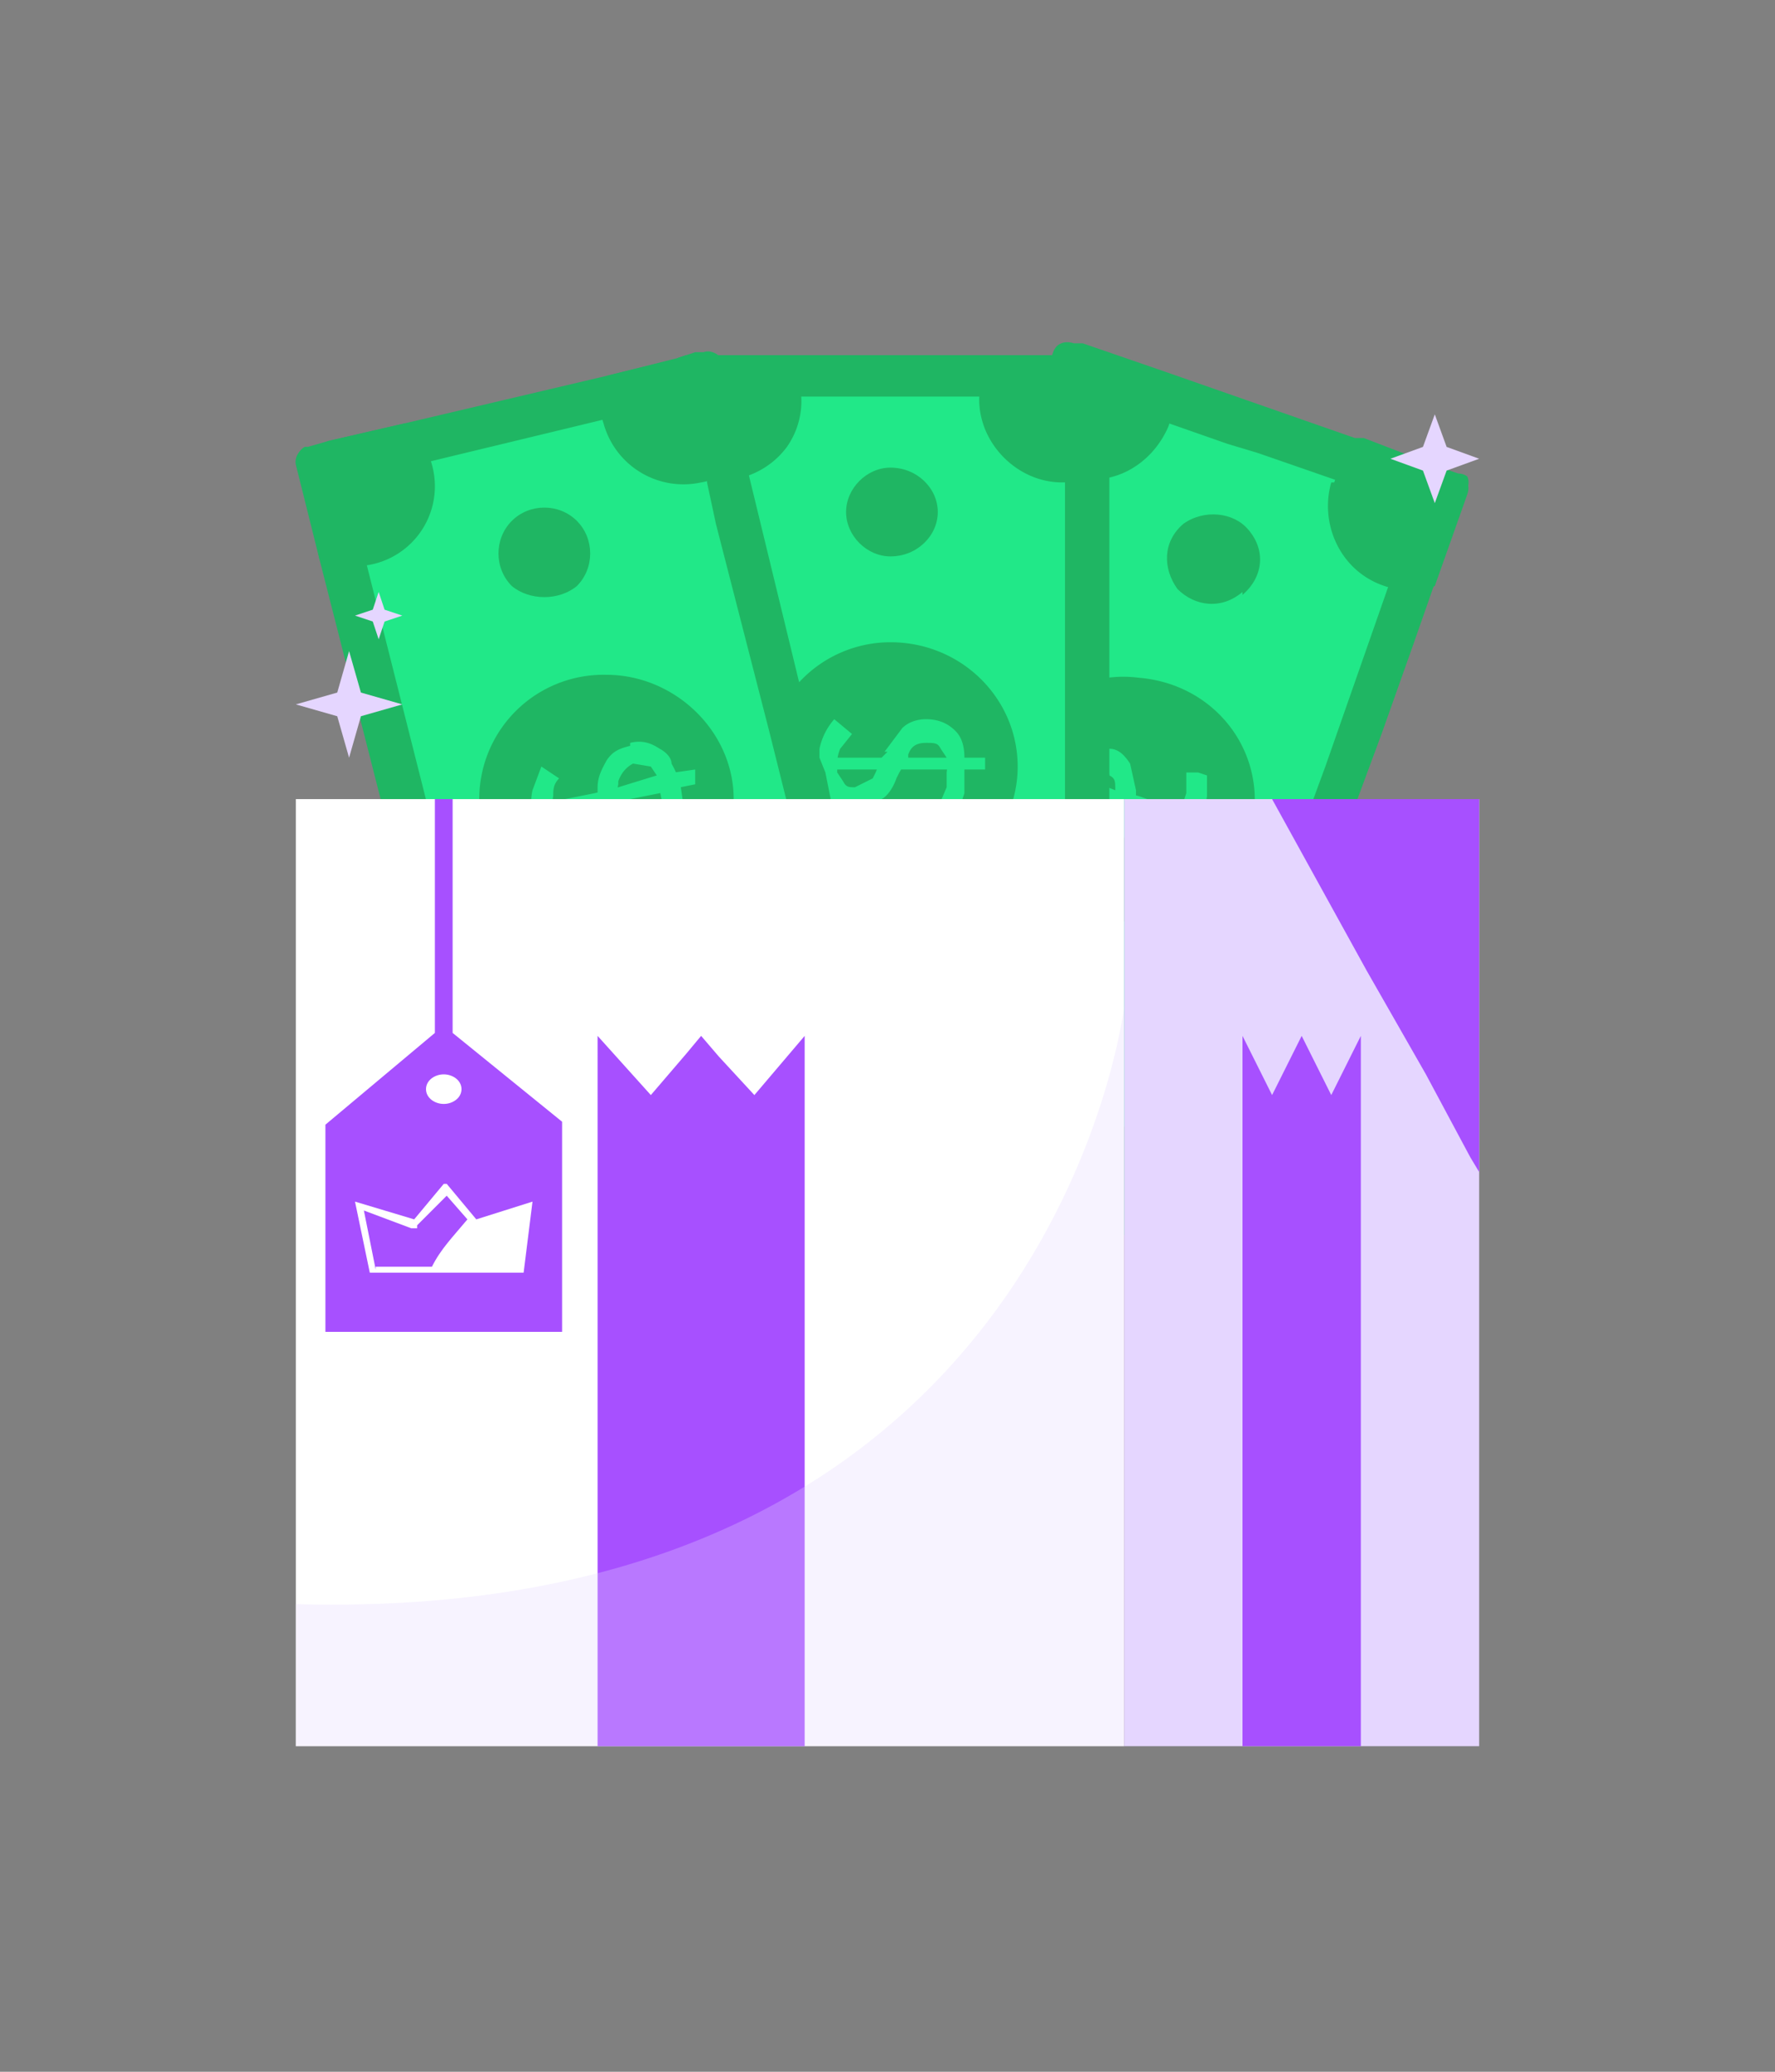 <svg xmlns="http://www.w3.org/2000/svg" fill="none" viewBox="0 0 60 70">
  <rect x="0" y="0" width="60" height="70" fill="#808080" stroke="none"/>
  <path fill="#21E888" d="m27.4 37.3 8.9-24.9 12.5 4.3L40 41.6l-12.6-4.3Z"/>
  <path fill="#1FB663" d="m40.5 38 .5-1.4-.2 1.4h-.3Zm-.4 4.4a.6.6 0 0 1-.1 0l-.3-.2-.6-.2-2.4-.7-6.6-2.3-2.5-.8-.7-.3a.5.5 0 0 1-.2 0 .5.5 0 0 1 0-.1v-.5l1-3.1L34.5 15l1.1-3.1c.1-.3.4-.4.7-.3h.3l2.9 1 6.3 2.2h.3l2.6 1 .6.2a.5.5 0 0 1 .3.1.5.5 0 0 1 0 .4l-.8 2.4-.3.8-.7 2-1.1 3.1-1 2.7-.3 1-.2.5v.2l-.9 2.3-2.4 6.7-.2.6-.7 2-.3.7-.1.4a.4.4 0 0 1 0 .1.3.3 0 0 1-.1.1.5.5 0 0 1-.1 0v.1a.7.7 0 0 1-.1 0 .3.3 0 0 1-.1 0H40Zm.3-4.4.6-1.4 2.4-6.9 1.4-3.8 2.1-6 1-2.8-2-.7-.5-.1-.3-.1-2.6-.9-1-.3-2-.7-2.8-1-1 2.7-6.4 18.2-1 2.7 2.8 1 5.6 1.8 2.4.8.4.2.4-1.3.5-1.4Z"/>
  <path fill="#1FB663" d="M39.5 14.4a2.7 2.7 0 0 0 0-1.7l-3-1h-.2c-.3-.1-.6 0-.7.3l-1 3a2.7 2.7 0 0 0 1.3 1c1.5.6 3-.2 3.6-1.6Zm5.5 1.9c-.4 1.4.3 3 1.8 3.5.6.2 1.2.2 1.7 0l1.1-3.1c.1-.3 0-.5-.3-.6L46.1 15c-.5.3-.8.7-1 1.3ZM30.1 39a2.8 2.8 0 0 0 1-1.3 2.7 2.7 0 0 0-1.8-3.5 2.8 2.8 0 0 0-1.6 0l-1 3.1a.5.5 0 0 0 0 .5.5.5 0 0 0 .2.1l.7.3 2.5.8Zm6.7.6a2.8 2.8 0 0 1 5-.7L40.5 42c0 .3-.4.4-.6.3l-3.3-1v-1.7Zm5.6-12.2c-.2 2.3-2.3 4-4.7 3.7-2.3-.2-4-2.2-3.8-4.5.2-2.3 2.3-4 4.6-3.7 2.4.2 4.1 2.2 3.9 4.5Z"/>
  <path fill="#21E888" d="M38.7 28.8c-.3 0-.5-.2-.7-.5l-.2-1v-.1l-.1-.5c0-.3 0-.4-.2-.5 0-.1-.1-.2-.3-.2h-.5l-.3.2v.2a1.3 1.3 0 0 0-.1.6l.1.6-.6.3-.2-.8a2.1 2.1 0 0 1 .1-.9l.1-.2.6-.7c.3-.2.7-.2 1.1 0 .3 0 .5.2.7.5l.2.9v.2l.1.6c0 .4.2.6.5.6h.5l.2-.2a1.7 1.7 0 0 0 .2-.5l.2-.6v-.7h.4l.3.1v.7a4.1 4.1 0 0 1-.5 1.4l-.5.5a1 1 0 0 1-1 0Zm1.7-.7h-.1l-.6-.2-1.2-.4-.8-.3-1.4-.5-.6-.2-.6-.2.1-.5.6.2.6.2 1.3.5.8.2 1.4.5.4.1.3.1.5.2v.3l-.1.2-.6-.2Z"/>
  <path fill="#1FB663" d="M42 20c-.7.6-1.6.5-2.2-.1-.5-.7-.5-1.6.2-2.2.7-.5 1.7-.4 2.2.2.6.7.5 1.6-.2 2.2Zm-5.8 16.3c-.6.5-1.6.4-2.2-.2-.5-.7-.4-1.6.2-2.2.7-.5 1.7-.4 2.2.2.6.7.5 1.6-.2 2.2Z"/>
  <path fill="#21E888" d="M23.5 12.7V39h13.3V12.7H23.5Z"/>
  <path fill="#1FB663" d="M24 16.2a2.8 2.8 0 0 1-.1.1l.3 1.4v-1.5H24Zm-1-4.1a.5.5 0 0 0 0 .1h-.1a.4.4 0 0 0 0 .1v27c0 .3.2.5.4.5H37a.5.5 0 0 0 .4-.2l.1-.3V12.4c0-.2-.2-.4-.5-.4H23.2l-.3.1Zm13 1.3v25H24.2v-25h11.9Z"/>
  <path fill="#1FB663" d="M24.4 35.5c1.5 0 2.8 1.2 2.8 2.7 0 .6-.2 1.1-.6 1.6h-3.4a.5.5 0 0 1-.5-.5V36c.5-.3 1-.5 1.7-.5Zm11.6 0a3 3 0 0 1 1.5.5v3.3a.5.5 0 0 1-.1.4h-3.8a2.7 2.7 0 0 1-.5-1.5c0-1.5 1.3-2.7 2.8-2.7ZM23.2 12h3.4a2.7 2.7 0 0 1 0 3.1 2.8 2.8 0 0 1-3.1 1c-.3 0-.5-.2-.8-.3v-3.4l.2-.3.3-.1Zm9.9 1.5c0 1.5 1.3 2.8 2.8 2.8.6 0 1.2-.2 1.6-.5v-3.4c0-.2-.2-.4-.5-.4h-3.4c-.3.4-.5 1-.5 1.5Zm1.3 12.4c0-2.3-1.9-4.2-4.3-4.2a4.2 4.2 0 0 0-4.2 4.2c0 2.3 1.9 4.1 4.2 4.1 2.4 0 4.3-1.8 4.3-4.1Z"/>
  <path fill="#21E888" d="M27 26h6.3v-.4H27v.5Zm3-.6-.2.2-.2.5-.1.2-.2.1-.4.2c-.2 0-.3 0-.4-.2l-.2-.3v-.2a1.3 1.3 0 0 1 .1-.6l.4-.5-.6-.5a2.2 2.2 0 0 0-.5 1 2.3 2.3 0 0 0 0 .8c0 .3 0 .6.3.8l.1.2.9.2a1.3 1.3 0 0 0 .8-.3c.2-.1.4-.4.5-.7l.1-.2.3-.5v-.1c.1-.3.3-.4.6-.4s.4 0 .5.2l.2.3a1.7 1.7 0 0 1 0 .5v.5l-.3.7.7.1.2-.6v-1.2c0-.4-.1-.7-.3-.9-.2-.2-.5-.4-1-.4-.3 0-.6.1-.8.3l-.6.8Z"/>
  <path fill="#1FB663" d="M31.7 34.4c0-.8-.7-1.5-1.6-1.5-.8 0-1.5.7-1.5 1.5 0 .9.7 1.6 1.5 1.6.9 0 1.6-.7 1.6-1.6Zm0-17.1c0-.8-.7-1.5-1.6-1.5-.8 0-1.5.7-1.5 1.5s.7 1.5 1.5 1.5c.9 0 1.6-.7 1.6-1.5Z"/>
  <path fill="#21E888" d="m10.8 15.8 6.5 25.6 12.9-3.1-6.5-25.6-12.9 3Z"/>
  <path fill="#1FB663" d="M24 16.3h-.1l.3 1.4v-1.4H24Zm-.1-4.4a.5.5 0 0 0-.1 0h-.3l-.6.2-2.4.6-6.8 1.6-2.6.6-.7.2a.5.5 0 0 0-.1 0 .5.5 0 0 0-.2.2s-.1.2 0 .4l.7 3.2 5 19.6.8 3.3c0 .2.3.4.6.3h.3l3-.8 6.5-1.5.3-.1L30 39l.6-.1a.4.4 0 0 0 .1 0 .5.5 0 0 0 .1-.1.5.5 0 0 0 .2-.4l-.6-2.5-.2-.8-.6-2-.8-3.3-.7-2.7-.2-1-.2-.5v-.3L27 23l-1.7-7-.2-.5-.5-2-.2-.8-.1-.5a.7.7 0 0 0-.1-.1.5.5 0 0 0 0-.1h-.1a1 1 0 0 0-.1 0v-.1h-.2Zm0 4.3v.1l.3 1.4 1.8 7 1 4 1.6 6.3.7 2.7-2.1.5-.4.1-.4.1-2.6.6-1 .3-2.1.5-2.9.7-.7-2.8-4.7-18.6-.7-2.8 2.8-.7 5.8-1.4 2.4-.6h.5l.3 1.2.4 1.4Z"/>
  <path fill="#1FB663" d="M20.6 39.7a2.6 2.6 0 0 1 0 1.6l-3 .7-.4.1c-.3 0-.5 0-.6-.3l-.8-3.3a2.8 2.8 0 0 1 1.4-.8c1.5-.4 3 .5 3.4 2Zm5.8-1.4c-.4-1.5.6-3 2-3.3.6-.2 1.2-.1 1.8 0l.8 3.3c0 .3-.1.5-.4.6l-3.3.8c-.4-.4-.7-.9-.9-1.4Zm-12.7-24a2.7 2.7 0 0 1 .9 1.4 2.7 2.7 0 0 1-2.2 3.4 2.9 2.9 0 0 1-1.6-.2l-.8-3.2a.5.5 0 0 1 .2-.5.5.5 0 0 1 .2 0l.7-.3 2.6-.6Zm6.7 0a2.8 2.8 0 0 0 3.3 2c.6-.1 1.1-.4 1.5-.8l-.8-3.3c0-.2-.4-.4-.6-.3l-3.3.8c-.2.5-.3 1-.1 1.6ZM24.8 27c0-2.3-2-4.2-4.3-4.2a4.2 4.2 0 0 0-4.3 4.2c0 2.3 2 4.2 4.3 4.2 2.4 0 4.3-1.9 4.3-4.2Z"/>
  <path fill="#21E888" d="M21.3 25.2c-.4.1-.6.2-.8.5-.1.2-.3.5-.3.9v.2l-.2.5c0 .2 0 .4-.2.5l-.3.2-.5-.1-.2-.3-.1-.2a1.3 1.3 0 0 1 0-.5c0-.2 0-.4.2-.6l-.6-.4-.3.8a2.1 2.1 0 0 0 0 .9l.1.2c.1.3.3.6.6.7.2.2.6.3 1 .2.3-.1.6-.2.7-.5l.4-.8V27l.1-.5v-.1c.1-.3.3-.5.5-.6l.6.1.2.3a1.7 1.7 0 0 1 .1.5l.1.5v.8h.3l.4-.1v-.7l-.1-.7a3.5 3.5 0 0 0-.3-.7c0-.2-.2-.4-.4-.5-.3-.2-.6-.3-1-.2Zm1.5 1h-.6l-1.3.4-.8.2-1.5.3-.6.2-.6.1.1.5.6-.1.7-.2 1.2-.3.8-.2 1.5-.3.4-.1.3-.1.5-.1V26l-.7.1Z"/>
  <path fill="#1FB663" d="M23.7 34.3c-.6-.6-1.6-.6-2.2 0-.6.5-.6 1.5 0 2.1.6.6 1.6.6 2.2 0 .6-.6.6-1.6 0-2.1Zm-4.2-16.7c-.6-.6-1.6-.6-2.2 0-.6.6-.6 1.6 0 2.2.6.5 1.6.5 2.2 0 .6-.6.6-1.6 0-2.2Z"/>
  <path fill="#E5D6FF" d="m12.8 20 .2.6.6.2-.6.2-.2.6-.2-.6-.6-.2.6-.2.2-.6Zm-1 2 .4 1.4 1.4.4-1.4.4-.4 1.4-.4-1.4-1.4-.4 1.4-.4.4-1.4Z"/>
  <path fill="#fff" d="M38 27H10v32h28V27Z"/>
  <path fill="#E5D6FF" d="M50 27H38v32h12V27Z"/>
  <path fill="#262F5F" d="M23.8 32.1Zm-6 0Zm6 0Zm0 0Zm6.1 0Z"/>
  <path fill="#A750FF" d="M27.2 35v24h-7V35l1.8 2 1.2-1.4.5-.6.6.7 1.2 1.3 1.7-2ZM46 35v24h-4V35l1 2 1-2 1 2 1-2Z"/>
  <path fill="#E5D6FF" d="M38 34s-2.4 20.9-28 20.2V59h28V34Z" opacity=".3" style="mix-blend-mode:multiply"/>
  <path fill="#A750FF" d="M50 27v12.6l-.3-.5-1.5-2.8-2-3.5L43 27h7Z"/>
  <path fill="#A750FF" fill-rule="evenodd" d="M15.3 27v7.9l3.7 3V45h-8v-7l3.7-3.1V27h.6Zm.3 9.8c0-.3-.3-.5-.6-.5s-.6.2-.6.5.3.5.6.5.6-.2.6-.5Zm-.5 3.2 1 1.2 1.9-.6-.3 2.4h-5.2l-.5-2.4 2 .6 1-1.2Zm-2.4 2.8h1.9c.3-.6.7-1 1.2-1.6l-.7-.8-1 1v.1h-.2l-1.6-.6.4 2Z" clip-rule="evenodd"/>
  <path fill="#E5D6FF" d="m48.5 14 .4 1.1 1.1.4-1.1.4-.4 1.1-.4-1.1-1.1-.4 1.1-.4.4-1.1Z"/>
</svg>